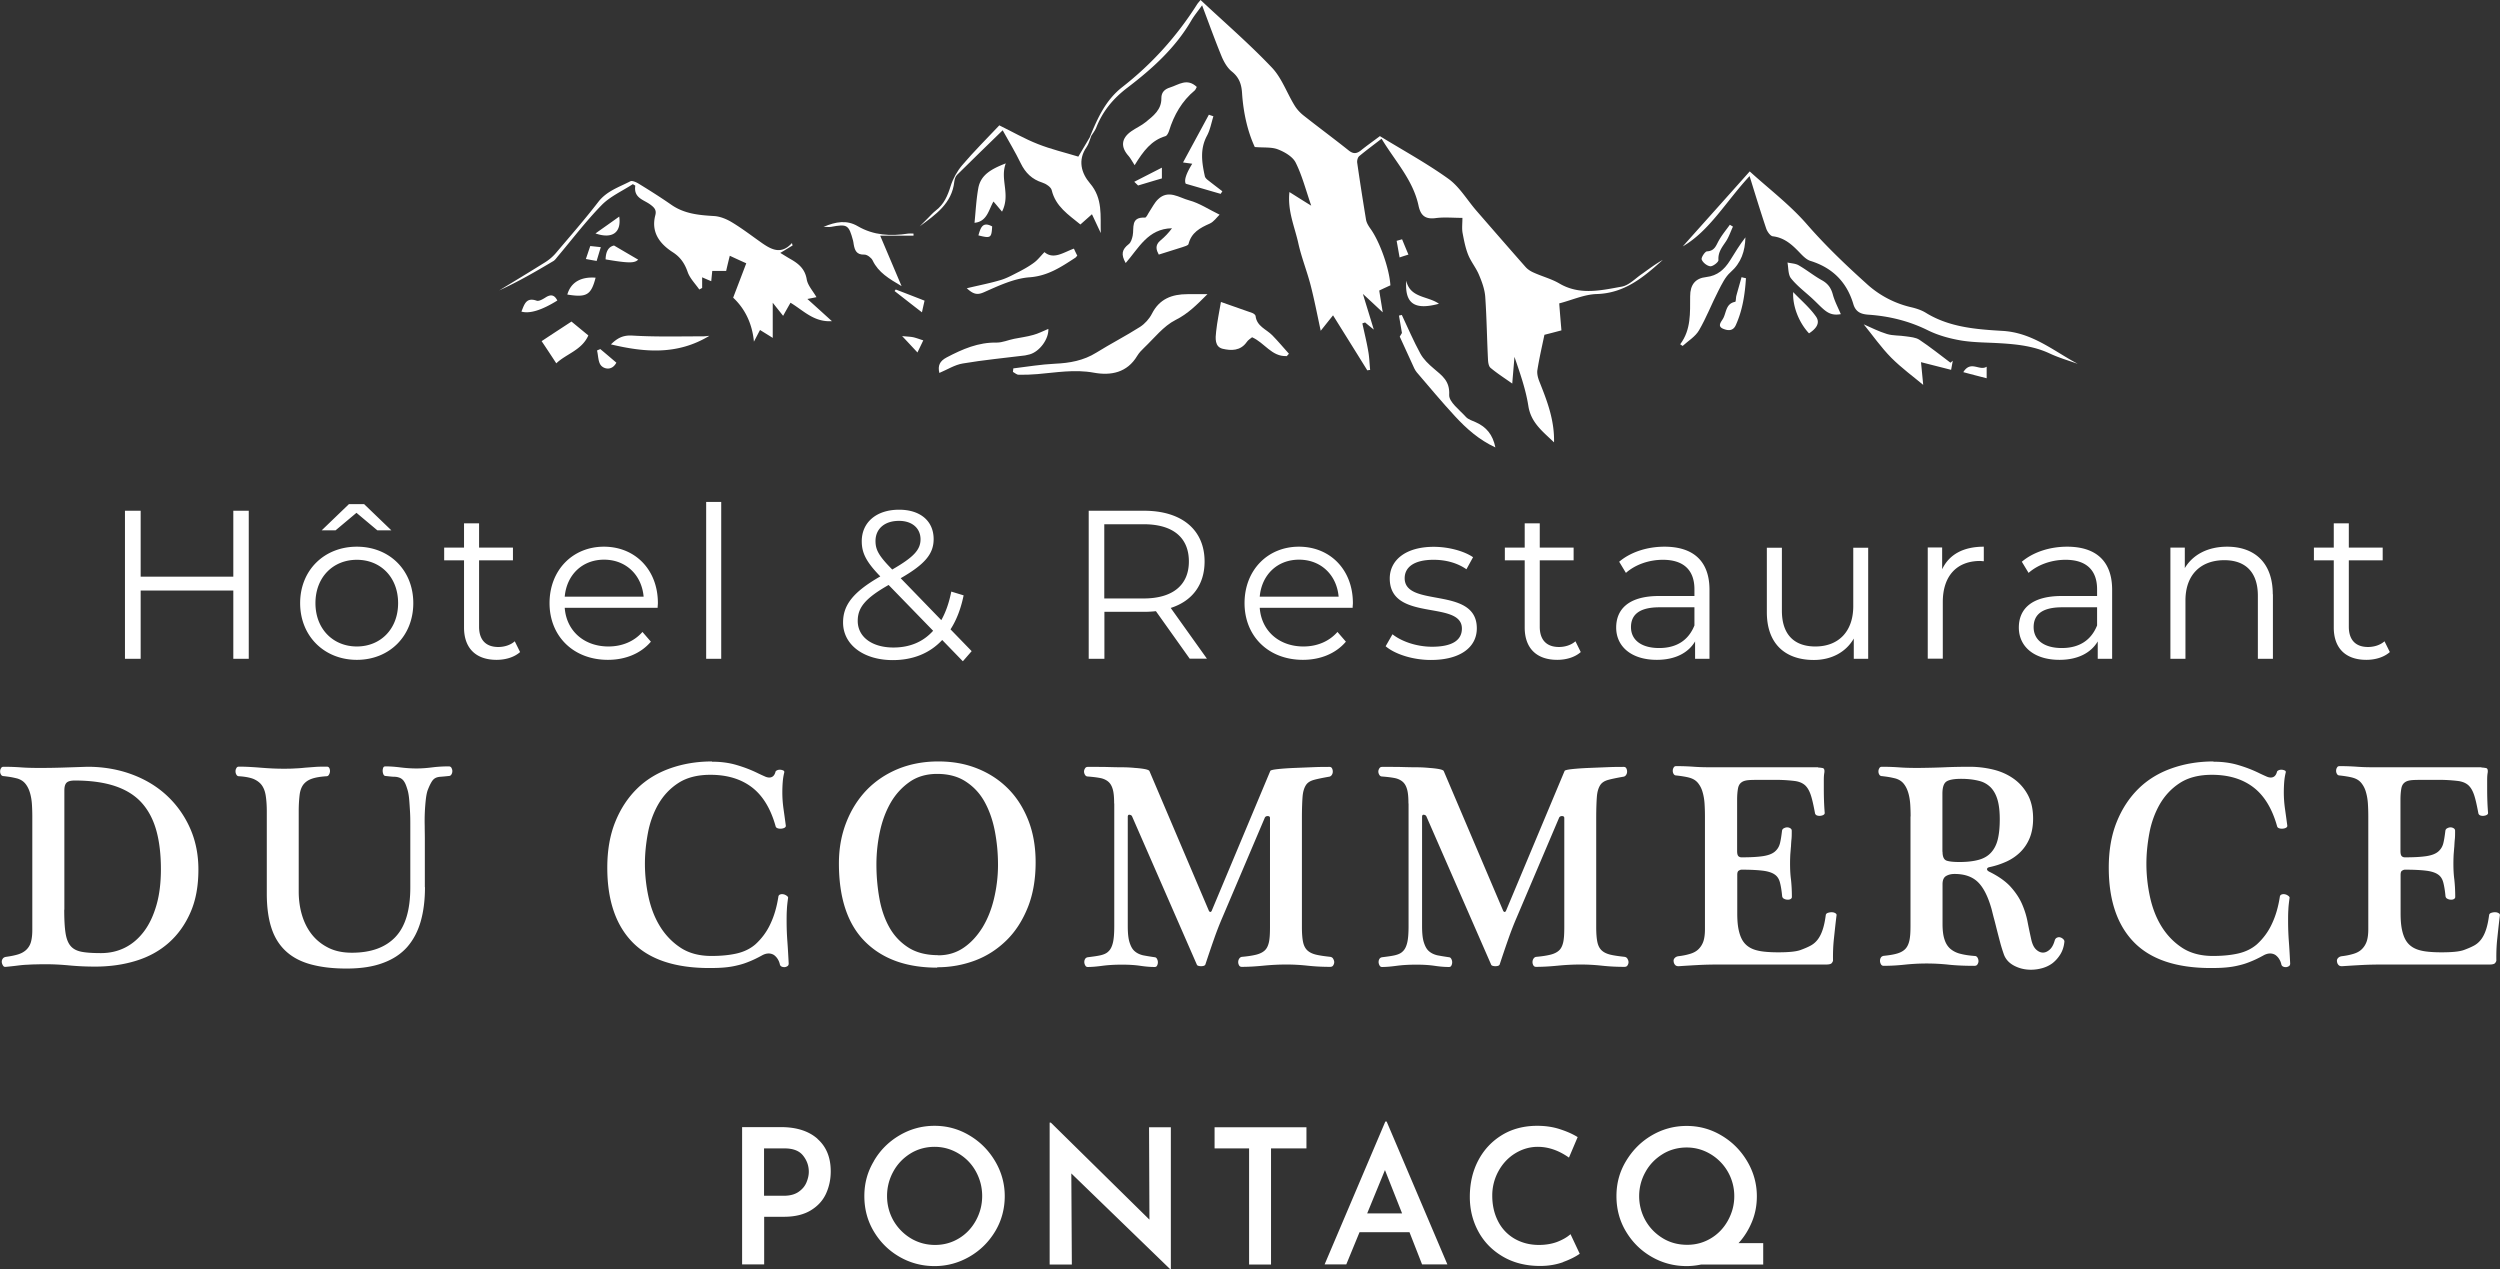 <svg id="Calque_2" data-name="Calque 2" xmlns="http://www.w3.org/2000/svg" viewBox="0 0 192.66 97.82"><rect x="0" y="0" width="192.66" height="97.82" fill="#333333" stroke="none"/><defs><style>.cls-1{fill:#fff}</style></defs><g id="Calque_1-2" data-name="Calque 1"><path class="cls-1" d="M84.02 10.48c.58-1.41 1.2-2.78 2.47-3.77 2.28-1.78 4.19-3.9 5.74-6.34.07-.12.17-.22.29-.37 1.86 1.74 3.76 3.38 5.48 5.19.77.8 1.16 1.95 1.76 2.93.18.3.44.58.71.79 1.14.9 2.32 1.77 3.46 2.68.35.28.61.27.95 0 .47-.38.97-.73 1.46-1.1 1.79 1.1 3.61 2.09 5.28 3.29.86.62 1.44 1.63 2.16 2.46 1.26 1.45 2.52 2.9 3.79 4.34.17.19.41.34.65.44.64.29 1.34.47 1.94.82 1.57.93 3.21.54 4.81.25.57-.1 1.06-.64 1.58-.99.52-.37 1.03-.76 1.59-1.07-1.47 1.32-2.93 2.57-5.1 2.63-.96.03-1.9.47-2.88.72.06.78.11 1.4.17 2.08-.49.13-.95.25-1.31.34-.2.95-.4 1.82-.54 2.7-.05.29.04.62.15.9.59 1.48 1.17 2.96 1.13 4.69-.87-.84-1.78-1.51-1.98-2.81-.2-1.28-.64-2.52-1.07-3.78-.05.65-.11 1.3-.17 2.06-.62-.44-1.17-.79-1.67-1.21-.15-.12-.19-.43-.2-.65-.08-1.6-.1-3.21-.21-4.81-.04-.58-.25-1.16-.48-1.7-.22-.54-.61-1-.83-1.54-.22-.54-.33-1.13-.44-1.71-.06-.35-.01-.72-.01-1.15-.74 0-1.42-.07-2.08.02-.79.1-1.14-.21-1.3-.95-.42-1.99-1.81-3.44-2.85-5.17-.62.48-1.18.89-1.72 1.34-.12.1-.18.34-.16.5.21 1.47.44 2.93.68 4.39.04.25.19.49.34.7.72 1 1.46 3.07 1.54 4.37-.27.12-.55.25-.86.4.08.53.17 1.05.27 1.68-.52-.48-.95-.89-1.53-1.42.3.99.55 1.79.84 2.75-.31-.25-.49-.4-.67-.55-.07.02-.14.05-.21.07.15.71.33 1.42.45 2.13.09.48.1.98.15 1.46-.07 0-.15.02-.22.03-.86-1.39-1.73-2.78-2.64-4.24-.33.41-.59.74-.95 1.19-.27-1.25-.49-2.4-.78-3.52-.28-1.08-.7-2.12-.94-3.2-.28-1.28-.85-2.51-.69-3.97.56.35 1.04.66 1.68 1.05-.42-1.21-.7-2.32-1.2-3.32-.23-.46-.85-.82-1.37-1.02-.49-.19-1.08-.12-1.78-.18-.55-1.18-.88-2.63-.98-4.13-.04-.7-.22-1.23-.79-1.69-.35-.28-.61-.74-.79-1.17-.52-1.27-.99-2.57-1.5-3.93-.32.44-.6.78-.82 1.15-1.23 2.12-3.01 3.73-4.94 5.2-1.08.82-1.89 1.79-2.39 3.05-.1.26-.29.49-.44.74-.02-.02-.04-.03-.06-.05zm-22.96 8.45c-.29.17-.57.35-.93.56.32.19.58.36.85.51.6.35 1.06.75 1.19 1.53.08.47.47.88.75 1.37-.18.04-.34.07-.7.14.68.61 1.25 1.13 1.89 1.71-1.39.09-2.19-.82-3.19-1.42-.19.33-.36.63-.57 1.01-.25-.32-.48-.6-.8-1.01v2.71c-.38-.24-.66-.41-.98-.61-.16.3-.31.6-.47.9-.13-1.38-.68-2.53-1.6-3.39.35-.92.67-1.75 1.01-2.65-.45-.2-.84-.38-1.27-.58-.1.4-.19.77-.28 1.17h-1.07c-.03.27-.05.51-.08.79-.22-.09-.43-.18-.7-.3v.82c-.07.04-.14.08-.22.12-.31-.45-.73-.86-.9-1.36-.23-.65-.55-1.13-1.14-1.51-1.01-.65-1.69-1.54-1.35-2.85.11-.41-.08-.6-.39-.83-.5-.37-1.3-.5-1.15-1.45-.06-.04-.13-.08-.19-.12-.81.53-1.74.94-2.4 1.61-1.22 1.25-2.28 2.65-3.41 3.99-.09.11-.18.24-.3.32-1.36.81-2.74 1.61-4.19 2.27 1.19-.72 2.38-1.44 3.56-2.18.3-.19.58-.43.81-.7 1.1-1.3 2.22-2.58 3.26-3.93.65-.85 1.61-1.15 2.48-1.6.14-.07.45.07.63.18.85.52 1.69 1.05 2.51 1.62 1.01.71 2.14.81 3.32.88.47.03.97.24 1.38.49.81.49 1.56 1.07 2.33 1.61.73.5 1.47.88 2.28-.02.02.07.04.14.05.21zm99.03 9.1c-.7-.25-1.42-.46-2.09-.77-1.24-.59-2.55-.73-3.89-.81-1-.06-2-.05-2.98-.21-.87-.15-1.76-.39-2.55-.78-1.47-.73-3-1.1-4.61-1.21-.56-.04-.96-.21-1.14-.8-.5-1.7-1.6-2.81-3.3-3.34-.3-.09-.57-.36-.8-.6-.59-.62-1.19-1.19-2.11-1.3-.19-.02-.43-.36-.51-.6-.44-1.31-.84-2.62-1.28-4.04-1.79 1.92-3.09 4.23-5.15 5.42 1.57-1.76 3.31-3.7 5.16-5.78 1.46 1.33 3.1 2.57 4.42 4.09 1.43 1.64 2.98 3.12 4.59 4.57a7.63 7.63 0 003.49 1.82c.37.09.76.22 1.08.42 1.82 1.12 3.89 1.27 5.9 1.39 2.29.13 3.92 1.53 5.78 2.53z"/><path class="cls-1" d="M84.08 10.53c-.11.27-.18.57-.34.8-.71 1.01-.4 2.03.26 2.8 1 1.17.79 2.5.83 3.83l-.68-1.45c-.31.28-.6.53-.89.79-.93-.76-1.91-1.39-2.21-2.64-.06-.25-.44-.5-.73-.59-.79-.25-1.3-.75-1.66-1.49-.42-.87-.92-1.69-1.39-2.54-1.2 1.17-2.37 2.3-3.52 3.44-.12.12-.19.35-.21.53-.18 1.67-1.44 2.53-2.66 3.43.2-.2.4-.41.61-.61.21-.21.4-.43.63-.61.63-.48.91-1.14 1.14-1.88.18-.57.5-1.15.89-1.61.91-1.07 1.91-2.06 2.86-3.07 1.02.5 1.97 1.05 2.97 1.44 1.01.4 2.07.65 3.12.97.33-.56.64-1.08.94-1.59.02.02.04.03.06.05zm8.97 12.14c-.83.83-1.5 1.51-2.46 1.99-.93.47-1.64 1.4-2.43 2.15-.19.18-.38.38-.52.61-.78 1.31-2.04 1.54-3.35 1.3-1.48-.27-2.9-.01-4.34.11-.48.04-.97.06-1.45.05-.15 0-.29-.14-.44-.22l.03-.27c1.07-.13 2.14-.31 3.21-.36 1.13-.05 2.2-.24 3.18-.85 1.11-.69 2.28-1.29 3.38-1.99.37-.24.71-.62.91-1.01.58-1.15 1.55-1.51 2.74-1.51h1.54zm.94-6.13c-.23.22-.45.55-.76.69-.75.33-1.42.69-1.64 1.58-.03.11-.31.18-.48.24-.58.19-1.17.37-1.81.57-.17-.32-.34-.71.14-1.1.33-.27.62-.58.88-.93-1.86.03-2.57 1.54-3.57 2.68-.38-.67-.29-1.05.24-1.46.17-.13.25-.42.3-.65.12-.6-.18-1.45.95-1.39.11 0 .23-.31.35-.48.21-.31.38-.67.65-.93.8-.78 1.64-.12 2.4.08.79.21 1.51.7 2.36 1.11zM92.23 6.7c-.06.1-.09.2-.15.26-1 .83-1.61 1.9-1.99 3.13-.05.15-.15.36-.27.4-1.08.32-1.7 1.13-2.38 2.24-.19-.29-.3-.51-.45-.69-.65-.71-.59-1.38.2-1.93.36-.25.77-.43 1.1-.7.59-.48 1.23-.96 1.21-1.85 0-.45.25-.69.67-.82.67-.21 1.31-.75 2.06-.04zm6.91 20.74c-1.14.05-1.68-1.02-2.65-1.45-.12.1-.31.21-.42.38-.48.68-1.2.66-1.84.51-.63-.15-.57-.82-.51-1.33.08-.76.24-1.51.37-2.28.78.27 1.6.56 2.42.85.1.04.24.14.25.23.09.8.83 1.02 1.29 1.49.44.45.85.94 1.28 1.42l-.18.2zm44.5-2.44c.55.24 1.15.55 1.78.74.46.14.97.1 1.46.18.35.05.75.08 1.03.26.83.55 1.6 1.17 2.4 1.77l.18-.15c-.04.22-.08.44-.13.7-.74-.19-1.43-.37-2.32-.59.07.75.13 1.37.17 1.75-.74-.62-1.66-1.29-2.46-2.09-.78-.79-1.43-1.72-2.12-2.57zm-62.85.35c.04.78-.68 1.75-1.44 1.96-.12.03-.23.06-.35.08-1.6.2-3.21.35-4.8.62-.62.1-1.19.47-1.81.73-.13-.56.02-.91.57-1.2 1.22-.64 2.44-1.17 3.85-1.14.45 0 .89-.2 1.34-.29.49-.1 1-.16 1.48-.3.38-.1.74-.29 1.15-.46zm27.08.59s.12-.19.17-.28c-.09-.5-.16-.92-.23-1.34.07-.02.15-.03.22-.05.47 1 .9 2.01 1.43 2.98.24.44.64.82 1.03 1.15.64.55 1.25.95 1.19 2.03-.03.54.8 1.16 1.29 1.7.18.2.5.29.76.41.81.36 1.31.95 1.51 1.94-1.27-.59-2.23-1.45-3.1-2.39-1.02-1.1-1.98-2.26-2.96-3.4-.15-.18-.24-.41-.34-.63-.3-.65-.59-1.3-.97-2.12zm21.62.58c.84-1.12.75-2.41.76-3.69 0-.88.39-1.39 1.24-1.48.87-.1 1.4-.59 1.83-1.27.38-.61.75-1.22 1.19-1.79-.03 1.06-.32 1.96-1.15 2.69-.41.36-.67.92-.93 1.42-.52 1.01-.93 2.08-1.5 3.06-.28.48-.83.81-1.26 1.2-.06-.04-.12-.09-.19-.13zm-59.08-8.36h-2.58c.58 1.37 1.09 2.57 1.65 3.89-.96-.57-1.79-1.05-2.23-1.98-.1-.21-.43-.46-.65-.45-.6.02-.73-.34-.81-.79-.02-.1-.02-.19-.05-.29-.33-1.22-.44-1.29-1.69-1.06-.16.03-.32 0-.58 0 .95-.4 1.79-.55 2.65-.04 1.21.7 2.52.77 3.87.56.13-.02.27 0 .41 0v.16z"/><path class="cls-1" d="M77.22 16.31c-.27-.32-.44-.53-.66-.78-.37.64-.49 1.55-1.46 1.64.09-.87.13-1.77.29-2.66.18-1.02.98-1.48 2.12-1.92-.47 1.24.39 2.38-.29 3.72zm-2.74 5.91c1-.24 1.85-.4 2.67-.65.49-.15.94-.41 1.4-.64.4-.21.79-.43 1.15-.7.27-.2.47-.47.79-.8.71.6 1.46.02 2.27-.27.09.2.17.37.26.54-.06.06-.1.13-.15.16-1.09.71-2.12 1.41-3.54 1.51-1.19.09-2.37.65-3.5 1.15-.5.22-.8.18-1.33-.31zm67.38 1.99c-.96.17-1.27-.33-2.12-1.13-.57-.54-1.22-1.01-1.71-1.62-.24-.29-.2-.81-.28-1.23.29.07.62.07.87.22.61.35 1.16.8 1.77 1.14.46.25.71.58.85 1.09.14.53.41 1.03.62 1.53zM93.51 8.96c-.16.51-.25 1.05-.5 1.51-.55 1.03-.39 2.06-.16 3.11.02.1.12.21.21.28.38.3.76.59 1.14.88l-.13.2c-.84-.24-1.68-.49-2.69-.78q-.21-.4.5-1.54c-.19-.03-.37-.05-.71-.1.68-1.26 1.34-2.47 1.99-3.68.11.04.23.08.34.12zM41.74 26.29c.74-.49 1.49-.98 2.3-1.51l1.3 1.07c-.5 1.14-1.71 1.42-2.47 2.15-.41-.63-.8-1.22-1.13-1.71zm12.91-.4c-2.45 1.48-4.96 1.27-7.57.65.48-.47.91-.72 1.64-.68 1.81.11 3.63.06 5.45.06.14 0 .27-.02.48-.04zm79.9-4.44c-.08 1.23-.26 2.45-.78 3.6-.22.49-.62.43-.97.29-.46-.19-.19-.5-.03-.76.28-.46.2-1.18.95-1.32.06-.01.05-.31.09-.47.13-.48.27-.95.4-1.43.11.03.23.06.34.08zm4.86 4.24c-.79-.84-1.28-2.12-1.22-3.18.6.63 1.27 1.19 1.76 1.89.37.53-.06.98-.54 1.29zm-5.86-8.23c-.18.38-.31.79-.54 1.14-.3.45-.62.83-.58 1.44.01.16-.42.49-.62.48-.25-.02-.58-.28-.67-.52-.06-.14.25-.62.41-.63.61-.03.7-.48.93-.87.24-.42.55-.79.83-1.18.08.05.16.1.25.15zM45.9 21.4c-.35 1.34-.69 1.54-2.18 1.3.26-.92 1.02-1.39 2.18-1.3zm-5.72 2.62c.23-.56.36-1.13 1.17-.85.19.07.51-.13.73-.27.41-.25.67-.14.87.26q-1.82 1.13-2.78.85zm7.14-5.1c.78.46 1.33.78 1.86 1.09-.28.28-.74.28-2.51-.02q.02-.93.65-1.07zm63.57 4.49c-1.89.51-2.64-.01-2.52-1.78.3 1.35 1.67 1.17 2.52 1.78zm-63.17-6.72c.18 1.23-.53 1.75-1.83 1.3.66-.47 1.22-.86 1.83-1.3zM46.26 26.9c.42.35.83.7 1.24 1.05-.34.63-.91.49-1.15.25-.26-.25-.24-.78-.34-1.19.08-.04.17-.07.25-.11zm22.77-4.59c.73.28 1.45.56 2.22.86-.05.22-.11.47-.2.9-.77-.59-1.44-1.12-2.11-1.64l.09-.12zm18.67-8.02s-.09-.09-.29-.28c.76-.39 1.39-.71 2.13-1.09v.83c-.59.17-1.11.33-1.85.55zm63.6 14.39c.58-.94 1.24-.06 1.8-.42v.89c-.59-.15-1.13-.29-1.8-.47zm-80.6-1.52c-.44-.47-.76-.82-1.18-1.26.37.04.62.04.86.09.26.06.51.16.77.24-.13.28-.27.56-.45.94zm37.35-8.72c.16.39.32.78.49 1.18-.23.07-.45.14-.68.22-.08-.43-.15-.85-.23-1.28l.42-.12zm-61.75.61c-.13.42-.22.73-.32 1.06-.29-.05-.52-.09-.83-.15.12-.35.22-.66.34-1 .26.03.48.05.82.09zm29.1-.91c.17-.59.32-1.09 1.06-.69-.05.89-.11.93-1.06.69zM19.17 39.36v11.41h-1.19v-5.26h-7.14v5.26H9.63V39.36h1.21v5.08h7.14v-5.08h1.19zm12.68 7.12c0 2.54-1.84 4.37-4.35 4.37s-4.37-1.83-4.37-4.37 1.86-4.35 4.37-4.35 4.35 1.81 4.35 4.35zm-1.17 0c0-2-1.35-3.34-3.18-3.34s-3.19 1.34-3.19 3.34 1.37 3.34 3.19 3.34 3.18-1.34 3.18-3.34zm-4.81-5.61h-1.08l2.1-2.02h1.17l2.1 2.02h-1.08l-1.61-1.35-1.61 1.35zm14.21 9.38c-.46.41-1.14.6-1.81.6-1.61 0-2.51-.91-2.51-2.49v-5.18h-1.53v-.98h1.53v-1.87h1.16v1.87h2.61v.98h-2.61v5.12c0 1.01.52 1.56 1.48 1.56.47 0 .95-.15 1.27-.44l.41.83zm10.61-3.41h-7.17c.13 1.79 1.5 2.98 3.37 2.98 1.04 0 1.97-.38 2.62-1.12l.65.75c-.77.91-1.96 1.4-3.31 1.4-2.67 0-4.5-1.83-4.5-4.37s1.78-4.35 4.19-4.35 4.16 1.78 4.16 4.35c0 .1-.02.23-.02.36zm-7.17-.86h6.08c-.15-1.68-1.37-2.85-3.05-2.85s-2.88 1.17-3.03 2.85zm10.9-7.3h1.16v12.09h-1.16V38.68zm19.77 12.27l-1.58-1.63c-.96 1.03-2.26 1.55-3.81 1.55-2.23 0-3.83-1.17-3.83-2.9 0-1.35.78-2.35 2.87-3.55-1.11-1.14-1.43-1.83-1.43-2.71 0-1.45 1.12-2.43 2.88-2.43 1.61 0 2.66.85 2.66 2.27 0 1.14-.68 1.94-2.54 3.01l3.13 3.23c.34-.6.6-1.34.77-2.2l.95.29c-.21 1.03-.55 1.91-1.01 2.62l1.63 1.68-.67.77zm-2.27-2.33l-3.44-3.54c-1.83 1.04-2.38 1.76-2.38 2.77 0 1.24 1.11 2.05 2.75 2.05 1.24 0 2.28-.42 3.06-1.29zm-4.45-6.93c0 .67.24 1.14 1.29 2.2 1.65-.95 2.18-1.52 2.18-2.33s-.6-1.42-1.66-1.42c-1.14 0-1.81.64-1.81 1.55zm24.22 9.08l-2.61-3.67c-.29.03-.59.05-.91.05h-3.06v3.62H83.9V39.36h4.27c2.9 0 4.66 1.47 4.66 3.91 0 1.79-.95 3.05-2.61 3.58l2.79 3.91h-1.32zm-.07-7.5c0-1.83-1.21-2.87-3.49-2.87H85.1v5.72h3.03c2.28 0 3.49-1.06 3.49-2.85zm12.63 3.57h-7.17c.13 1.79 1.5 2.98 3.37 2.98 1.04 0 1.97-.38 2.62-1.12l.65.75c-.77.91-1.96 1.4-3.31 1.4-2.67 0-4.5-1.83-4.5-4.37s1.78-4.35 4.19-4.35 4.16 1.78 4.16 4.35c0 .1-.02.23-.02.36zm-7.17-.86h6.08c-.15-1.68-1.37-2.85-3.05-2.85s-2.88 1.17-3.03 2.85zm9.71 3.81l.52-.91c.68.54 1.84.96 3.05.96 1.63 0 2.3-.55 2.3-1.4 0-2.23-5.56-.47-5.56-3.86 0-1.4 1.21-2.44 3.39-2.44 1.11 0 2.31.31 3.03.8l-.51.93c-.75-.52-1.65-.73-2.53-.73-1.55 0-2.23.6-2.23 1.42 0 2.31 5.56.57 5.56 3.86 0 1.48-1.3 2.44-3.54 2.44-1.42 0-2.79-.46-3.49-1.06zm15.03.46c-.46.41-1.14.6-1.81.6-1.61 0-2.51-.91-2.51-2.49v-5.18h-1.53v-.98h1.53v-1.87h1.16v1.87h2.61v.98h-2.61v5.12c0 1.01.52 1.56 1.48 1.56.47 0 .95-.15 1.27-.44l.41.83zm9.92-4.79v5.31h-1.11v-1.34c-.52.88-1.53 1.42-2.95 1.42-1.94 0-3.13-1.01-3.13-2.49 0-1.32.85-2.43 3.31-2.43h2.72v-.52c0-1.47-.83-2.27-2.43-2.27-1.11 0-2.15.39-2.85 1.01l-.52-.86c.86-.73 2.13-1.16 3.49-1.16 2.22 0 3.47 1.11 3.47 3.32zm-1.16 2.74v-1.4h-2.69c-1.66 0-2.2.65-2.2 1.53 0 .99.8 1.61 2.17 1.61s2.27-.62 2.72-1.74zm13.39-6v8.57h-1.11v-1.56c-.6 1.04-1.71 1.65-3.08 1.65-2.18 0-3.62-1.22-3.62-3.68v-4.97h1.16v4.86c0 1.83.95 2.75 2.58 2.75 1.79 0 2.92-1.16 2.92-3.11v-4.5h1.16zm8.91-.07v1.12c-.1 0-.2-.02-.28-.02-1.79 0-2.88 1.14-2.88 3.16v4.37h-1.16v-8.57h1.11v1.68c.54-1.14 1.63-1.74 3.21-1.74zm9.89 3.33v5.31h-1.11v-1.34c-.52.88-1.53 1.42-2.95 1.42-1.94 0-3.13-1.01-3.13-2.49 0-1.32.85-2.43 3.31-2.43h2.72v-.52c0-1.47-.83-2.27-2.43-2.27-1.11 0-2.15.39-2.85 1.01l-.52-.86c.86-.73 2.13-1.16 3.49-1.16 2.22 0 3.47 1.11 3.47 3.32zm-1.16 2.74v-1.4h-2.69c-1.66 0-2.2.65-2.2 1.53 0 .99.8 1.61 2.17 1.61s2.27-.62 2.72-1.74zm13.55-2.4v4.97H174v-4.86c0-1.81-.95-2.74-2.58-2.74-1.84 0-3 1.14-3 3.1v4.5h-1.16V42.2h1.11v1.58c.62-1.04 1.78-1.65 3.26-1.65 2.09 0 3.52 1.21 3.52 3.67zm9.01 4.45c-.46.41-1.14.6-1.81.6-1.61 0-2.51-.91-2.51-2.49v-5.18h-1.53v-.98h1.53v-1.87h1.16v1.87h2.61v.98h-2.61v5.12c0 1.01.52 1.56 1.48 1.56.47 0 .95-.15 1.27-.44l.41.83zM2.49 62.95c0-.33-.01-.66-.03-.97s-.07-.61-.15-.88c-.08-.27-.19-.5-.35-.7-.16-.2-.37-.33-.64-.41-.17-.04-.34-.08-.52-.11s-.35-.05-.52-.07a.22.22 0 01-.2-.11c-.05-.08-.07-.16-.07-.25s.02-.17.07-.25c.04-.08.11-.11.2-.11.51 0 .97.02 1.38.05s.88.04 1.42.04c.62 0 1.23-.01 1.83-.03l1.83-.06c1.24 0 2.38.2 3.43.59 1.05.39 1.95.94 2.7 1.64.75.7 1.35 1.54 1.78 2.51s.64 2.03.64 3.18c0 1.27-.2 2.37-.61 3.3-.41.94-.97 1.72-1.67 2.34-.71.63-1.55 1.09-2.52 1.39s-2.02.45-3.16.45c-.68 0-1.34-.03-1.98-.09-.64-.06-1.22-.09-1.73-.09-.32 0-.6 0-.86.01-.26 0-.51.02-.75.03s-.49.04-.73.07-.52.06-.83.09c-.09.01-.16-.01-.21-.09a.6.6 0 01-.1-.25c-.01-.09 0-.18.06-.27.05-.09.14-.14.26-.16.36-.05.67-.11.93-.19s.47-.2.63-.35.29-.35.36-.59.11-.56.11-.95v-8.71zm2.46 7.15c0 .75.03 1.35.1 1.8.07.45.2.78.4 1.01.2.23.48.37.85.44s.86.1 1.48.1c.68 0 1.3-.14 1.87-.43.57-.29 1.05-.71 1.46-1.26.41-.55.72-1.22.95-2.02.23-.8.34-1.72.34-2.76 0-1.1-.11-2.08-.34-2.93-.23-.85-.6-1.57-1.11-2.15-.51-.58-1.2-1.02-2.05-1.31-.85-.29-1.9-.44-3.13-.44-.3 0-.51.05-.63.16s-.18.31-.18.61v9.18zm27.8-1.72c0 .98-.11 1.86-.33 2.63s-.57 1.43-1.04 1.97c-.48.54-1.1.95-1.87 1.23-.77.29-1.7.43-2.8.43s-1.97-.11-2.75-.32-1.42-.55-1.92-1.01c-.5-.46-.88-1.05-1.12-1.79-.24-.73-.36-1.62-.36-2.66v-6.33c0-.47-.03-.87-.08-1.2-.05-.33-.15-.6-.3-.81-.15-.21-.37-.37-.64-.49-.28-.11-.65-.18-1.12-.21a.21.21 0 01-.2-.12c-.05-.08-.07-.17-.07-.26s.02-.17.07-.25c.04-.08.11-.11.2-.11.48 0 1.03.03 1.65.08s1.2.08 1.74.08c.32 0 .61 0 .89-.02.28-.01.55-.03.81-.06l.8-.06c.27-.02.57-.02.88-.02.09 0 .15.04.19.11a.534.534 0 01-.03.51c-.04.08-.11.12-.18.12-.47.03-.84.09-1.13.19-.29.1-.5.25-.66.45-.15.2-.25.47-.29.8-.04.33-.07.75-.07 1.27v6.17c0 .63.08 1.24.25 1.81.17.57.42 1.07.76 1.5.34.43.76.77 1.28 1.03s1.12.38 1.81.38c1.46 0 2.58-.4 3.35-1.21.77-.81 1.15-2.08 1.15-3.83v-4.71c0-.36 0-.72-.02-1.07-.02-.35-.04-.69-.07-1.02s-.08-.58-.14-.76c-.08-.26-.15-.45-.24-.58a.73.73 0 00-.3-.28 1.15 1.15 0 00-.45-.1c-.18 0-.41-.03-.68-.06-.08 0-.13-.04-.17-.12a.69.69 0 01-.02-.51c.03-.08.09-.11.18-.11.36 0 .75.03 1.15.08s.82.08 1.24.08c.39 0 .78-.03 1.18-.08.39-.05.83-.08 1.31-.08.09 0 .16.04.2.11.04.08.07.16.07.25s-.02.18-.07.26c-.05.08-.11.12-.2.12-.27.03-.49.05-.64.06s-.29.04-.4.1-.2.15-.28.28c-.08.13-.18.32-.28.58-.08.18-.13.43-.17.75a14.807 14.807 0 00-.09 2.08c0 .36.01.68.01.95v3.75zm22.12-9.68c.68 0 1.3.08 1.88.25s1.14.38 1.7.66c.17.08.32.15.46.21.14.07.27.1.37.1.24 0 .4-.14.48-.43.01-.06.06-.1.15-.14.08-.03.17-.04.25-.03s.15.03.21.06.08.08.07.14c-.06.24-.1.49-.12.75s-.03.52-.03.79c0 .42.03.84.09 1.27.06.42.12.86.18 1.31 0 .06-.03.11-.1.15-.07.04-.15.06-.25.07s-.19 0-.28-.03c-.09-.03-.14-.08-.16-.16-.38-1.36-.99-2.36-1.83-3-.84-.64-1.91-.96-3.19-.96-1 0-1.82.21-2.47.63-.65.42-1.16.97-1.55 1.64-.38.67-.65 1.41-.8 2.22-.15.81-.23 1.59-.23 2.36 0 .84.09 1.69.27 2.53.18.84.47 1.61.88 2.28s.94 1.23 1.59 1.66 1.45.64 2.39.64c.72 0 1.37-.06 1.94-.19.57-.13 1.06-.37 1.45-.71.48-.44.87-.96 1.15-1.57.29-.61.49-1.3.61-2.07.01-.11.06-.17.15-.2.08-.03.17-.03.26-.01s.17.06.25.12c.08.06.11.12.09.18-.04.3-.08.6-.09.89-.02.29-.02.59-.02.89 0 .51.02 1.04.06 1.57.04.54.07 1.1.1 1.68 0 .09-.03.16-.09.2-.06.04-.13.07-.21.08-.08 0-.16 0-.24-.04a.239.239 0 01-.14-.17c-.03-.14-.08-.27-.16-.4a1.11 1.11 0 00-.29-.32.75.75 0 00-.43-.12c-.15 0-.33.05-.52.16-.33.18-.65.34-.96.46-.31.13-.62.23-.94.3-.32.08-.65.13-1 .16s-.72.04-1.13.04c-2.67 0-4.65-.67-5.94-2s-1.93-3.25-1.93-5.73c0-1.33.2-2.5.61-3.52s.97-1.87 1.68-2.57 1.57-1.22 2.56-1.57c.99-.35 2.06-.53 3.22-.53zm17.35 15.87c-2.37 0-4.22-.67-5.56-2.01-1.34-1.34-2.01-3.35-2.01-6.02 0-1.15.19-2.2.57-3.17s.9-1.79 1.57-2.49c.67-.69 1.47-1.23 2.41-1.62.93-.38 1.97-.58 3.1-.58s2.11.18 3.03.55c.92.37 1.71.89 2.38 1.57s1.18 1.5 1.55 2.45c.37.96.55 2.02.55 3.2 0 1.31-.2 2.47-.6 3.47-.4 1-.94 1.85-1.63 2.53s-1.49 1.21-2.41 1.56a8.2 8.2 0 01-2.94.53zm.09-.95c.74 0 1.39-.2 1.96-.59.57-.39 1.04-.91 1.44-1.55.39-.64.69-1.38.89-2.22.2-.84.31-1.71.31-2.61s-.08-1.73-.24-2.58c-.16-.84-.42-1.59-.78-2.25-.36-.66-.84-1.18-1.45-1.58-.6-.4-1.34-.6-2.22-.6-.81 0-1.52.2-2.11.61s-1.08.94-1.46 1.59c-.38.66-.66 1.4-.84 2.24s-.27 1.68-.27 2.54c0 .91.08 1.78.23 2.62.15.84.41 1.59.77 2.23.36.64.85 1.16 1.46 1.55.61.39 1.38.59 2.32.59zm13.55-11.71c0-.45-.03-.81-.1-1.06-.07-.26-.18-.46-.34-.6-.16-.14-.37-.24-.62-.29-.26-.05-.58-.09-.97-.12-.09 0-.16-.04-.21-.12-.05-.08-.08-.17-.08-.26s.03-.17.08-.25c.05-.08.12-.11.21-.11h.61c.29 0 .6 0 .95.01s.71.02 1.07.02c.37 0 .71.02 1.01.05.3.02.55.05.76.09.2.04.32.09.35.15l4.59 10.79s.06.07.09.07c.04 0 .08-.02.11-.07l4.52-10.79c.01-.06.21-.11.58-.15.37-.04.8-.07 1.29-.09l1.49-.06c.5-.02.91-.02 1.21-.02.09 0 .15.04.19.11.04.08.06.16.06.25s-.02.17-.07.25-.11.12-.18.14c-.51.09-.91.17-1.2.25-.29.08-.5.21-.63.42s-.22.5-.25.89-.05.95-.05 1.67v8.35c0 .5.03.89.09 1.17s.17.49.33.64.38.26.67.33c.29.07.66.12 1.11.17.09.02.16.06.21.15s.08.17.08.26-.03.17-.08.25-.13.11-.24.11c-.6 0-1.18-.03-1.73-.09s-1.1-.09-1.64-.09c-.57 0-1.17.03-1.78.09-.61.06-1.17.09-1.66.09-.09 0-.16-.04-.2-.11s-.07-.16-.07-.25.02-.18.07-.26.11-.13.2-.15c.47-.04.84-.1 1.12-.17.28-.07.5-.18.66-.33s.26-.37.32-.64.08-.67.08-1.17v-8.39c0-.1-.06-.15-.18-.15s-.2.06-.23.15l-3.26 7.67c-.23.53-.45 1.1-.67 1.73-.22.63-.43 1.25-.64 1.89-.02.04-.06.08-.12.1a.761.761 0 01-.42 0c-.07-.02-.11-.06-.12-.1l-4.98-11.4c-.03-.08-.09-.12-.19-.14-.1-.02-.15.04-.15.16v8.41c0 .54.04.96.14 1.27s.22.53.4.68c.17.15.39.25.64.31.26.05.56.1.91.15.08.01.13.06.17.14a.542.542 0 010 .5c-.04.08-.1.11-.19.11-.33 0-.7-.03-1.1-.09-.4-.06-.87-.09-1.41-.09-.57 0-1.08.03-1.53.09-.44.06-.82.09-1.12.09a.2.2 0 01-.18-.11.566.566 0 01-.08-.25c0-.09.01-.17.06-.25.04-.08.11-.12.2-.14.39-.05.72-.09.98-.15s.48-.15.63-.31c.16-.15.27-.38.34-.68.07-.3.1-.72.1-1.27v-9.43zm22.68 0c0-.45-.03-.81-.1-1.06-.07-.26-.18-.46-.34-.6-.16-.14-.37-.24-.62-.29-.26-.05-.58-.09-.97-.12-.09 0-.16-.04-.21-.12-.05-.08-.08-.17-.08-.26s.03-.17.08-.25c.05-.08.12-.11.21-.11h.61c.29 0 .6 0 .95.01s.71.02 1.07.02c.37 0 .71.02 1.01.05.3.02.55.05.76.09.2.04.32.09.35.15l4.59 10.79s.06.07.09.07c.04 0 .08-.02.11-.07l4.52-10.79c.01-.06.21-.11.58-.15.37-.04.8-.07 1.29-.09l1.49-.06c.5-.02.91-.02 1.21-.02.09 0 .15.04.19.11.04.08.06.16.06.25s-.02.17-.07.25-.11.12-.18.14c-.51.09-.91.17-1.2.25-.29.08-.5.21-.63.42s-.22.5-.25.89-.05.95-.05 1.67v8.35c0 .5.03.89.09 1.17s.17.49.33.64.38.26.67.33c.29.07.66.12 1.11.17.09.02.16.06.21.15s.08.17.08.26-.03.17-.08.25-.13.11-.24.11c-.6 0-1.18-.03-1.73-.09s-1.1-.09-1.64-.09c-.57 0-1.17.03-1.78.09-.61.06-1.17.09-1.66.09-.09 0-.16-.04-.2-.11s-.07-.16-.07-.25.02-.18.07-.26.11-.13.2-.15c.47-.04.84-.1 1.12-.17.28-.07.5-.18.66-.33s.26-.37.32-.64.08-.67.08-1.17v-8.39c0-.1-.06-.15-.18-.15s-.2.06-.23.15l-3.26 7.67c-.23.53-.45 1.1-.67 1.73-.22.63-.43 1.25-.64 1.89-.02.04-.06.08-.12.1a.761.761 0 01-.42 0c-.07-.02-.11-.06-.12-.1l-4.98-11.4c-.03-.08-.09-.12-.19-.14-.1-.02-.15.04-.15.16v8.41c0 .54.04.96.14 1.27s.22.53.4.68c.17.15.39.25.64.31.26.05.56.1.91.15.08.01.13.06.17.14a.542.542 0 010 .5c-.04.08-.1.11-.19.11-.33 0-.7-.03-1.1-.09-.4-.06-.87-.09-1.41-.09-.57 0-1.08.03-1.53.09-.44.06-.82.09-1.12.09a.2.2 0 01-.18-.11.566.566 0 01-.08-.25c0-.09.01-.17.06-.25.04-.08.11-.12.2-.14.39-.05.72-.09.98-.15s.48-.15.63-.31c.16-.15.27-.38.34-.68.07-.3.1-.72.1-1.27v-9.43zm31.58-2.76c.12 0 .24.02.35.04.11.03.15.15.12.36-.03.17-.04.35-.04.57v.63c0 .68.02 1.31.07 1.9 0 .06-.03.11-.1.15-.07.04-.15.06-.24.07s-.18 0-.26-.03a.232.232 0 01-.15-.18c-.11-.59-.21-1.05-.32-1.38-.11-.33-.25-.58-.44-.76-.19-.17-.44-.28-.77-.33-.33-.04-.75-.08-1.28-.09h-1.36c-.39 0-.71 0-.94.02s-.42.07-.55.17c-.14.1-.23.25-.27.46-.04.21-.07.51-.07.88v3.96c0 .21.04.34.11.4s.15.08.23.08c.69 0 1.24-.03 1.64-.09.4-.06.7-.17.9-.33.2-.16.34-.37.41-.62.07-.26.12-.59.17-1 .01-.09.06-.16.14-.2.08-.04.16-.07.25-.07s.17.02.25.07c.08.05.11.11.11.2 0 .24 0 .46-.02.64s-.03.38-.04.57c-.02.19-.03.38-.05.59-.01.2-.02.44-.02.71 0 .45.02.86.07 1.23.04.37.07.82.07 1.35 0 .08-.04.13-.11.17-.08.04-.16.05-.25.04-.09 0-.17-.03-.25-.07-.08-.04-.12-.1-.14-.19-.04-.44-.1-.79-.17-1.06s-.2-.48-.41-.62c-.2-.14-.5-.24-.9-.29s-.95-.08-1.64-.08c-.08 0-.15.03-.23.08s-.11.16-.11.33v2.96c0 .48.03.89.1 1.23.07.34.17.62.3.84s.3.39.5.52.43.22.7.28c.21.05.45.08.71.1.26.02.54.03.83.03.36 0 .7-.01 1.02-.04s.56-.08.72-.14c.3-.11.56-.22.78-.34.22-.12.4-.28.55-.48.15-.2.27-.44.37-.74.1-.29.18-.67.24-1.12.01-.09.07-.15.16-.18s.19-.05.29-.05.2.02.28.07c.08.04.12.11.1.18-.08.63-.14 1.23-.2 1.78s-.08 1.11-.07 1.69c0 .04-.03.11-.09.19s-.2.12-.43.12h-8.21c-.57 0-1.13.01-1.69.04-.55.03-1.04.06-1.48.09-.12 0-.21-.03-.27-.1a.44.44 0 01-.11-.25c-.02-.1 0-.19.07-.27s.16-.13.29-.15c.36-.04.67-.11.93-.19s.47-.2.63-.36.29-.36.37-.6.12-.55.12-.93V62.9c0-.33-.01-.66-.03-.97s-.07-.61-.15-.88a1.92 1.92 0 00-.35-.7c-.16-.2-.37-.33-.64-.41-.17-.05-.34-.08-.52-.11s-.35-.05-.52-.07a.22.22 0 01-.2-.11c-.05-.08-.07-.16-.07-.25s.02-.17.07-.25c.04-.08.11-.11.2-.11.51 0 .97.02 1.38.05s.88.04 1.42.04h8.12zm7.12 3.8c0-.33-.01-.66-.03-.97s-.07-.61-.15-.88c-.08-.27-.19-.5-.35-.7-.16-.2-.37-.33-.64-.41-.17-.04-.34-.08-.52-.11s-.35-.05-.52-.07a.22.22 0 01-.2-.11c-.05-.08-.07-.16-.07-.25s.02-.17.07-.25c.04-.08.11-.11.2-.11.51 0 .97.02 1.38.05s.88.04 1.42.04c.9-.01 1.65-.03 2.25-.06.59-.02 1.16-.03 1.71-.03.6 0 1.2.07 1.79.21.59.14 1.11.37 1.57.69.46.32.83.73 1.11 1.24.28.51.42 1.13.42 1.85 0 .57-.09 1.07-.26 1.49-.17.42-.41.78-.71 1.08-.3.3-.66.55-1.07.74-.42.19-.86.34-1.35.44-.11.03-.16.08-.16.16 0 .06.05.12.16.18.71.35 1.25.73 1.64 1.15.38.42.68.86.88 1.31.2.45.35.92.44 1.39s.19.94.29 1.39c.08.35.2.6.37.76.17.16.35.24.53.24s.35-.08.52-.23.29-.38.38-.68c.03-.12.09-.2.18-.24s.18-.05.26-.02c.08.02.16.07.23.14s.09.14.08.21c-.04.38-.15.7-.32.97s-.37.49-.6.67c-.23.17-.5.3-.79.38-.29.08-.58.12-.87.12-.48 0-.92-.11-1.31-.32-.39-.21-.66-.51-.79-.91-.09-.26-.18-.54-.26-.84-.08-.3-.16-.61-.24-.92-.08-.31-.15-.61-.23-.9-.08-.29-.14-.55-.2-.78-.27-.96-.62-1.66-1.05-2.08s-1.03-.63-1.8-.63c-.26 0-.47.05-.66.16-.18.11-.27.32-.27.63v3.05c0 .51.05.92.16 1.23.1.31.26.55.47.72.21.17.47.3.78.37.31.08.67.13 1.07.16.09 0 .16.04.21.12s.08.18.08.28c0 .09-.03.17-.08.25s-.13.11-.24.11c-.75 0-1.42-.03-1.99-.09a16 16 0 00-3.37 0c-.56.06-1.1.09-1.63.09a.22.22 0 01-.2-.11.566.566 0 01-.08-.25c0-.09.01-.18.06-.26.04-.08.12-.13.23-.15.42-.04.77-.1 1.04-.18.27-.08.48-.2.63-.36s.25-.38.31-.66.08-.63.08-1.09v-8.48zm2.46 2.69c0 .39.11.62.33.69.22.07.55.1.98.1.59 0 1.08-.06 1.48-.17.4-.11.72-.3.96-.57s.41-.6.51-1.02.15-.92.15-1.53c0-.57-.05-1.06-.16-1.46-.11-.4-.28-.72-.51-.97a1.87 1.87 0 00-.92-.53c-.38-.1-.84-.16-1.38-.16-.59 0-.98.08-1.17.23s-.28.46-.28.93v4.46zm20.88-6.94c.68 0 1.3.08 1.88.25s1.14.38 1.7.66c.17.08.32.15.46.21.14.07.27.1.37.1.24 0 .4-.14.48-.43.01-.06.06-.1.15-.14.08-.03.17-.04.25-.03s.15.03.21.06.08.08.07.14c-.06.24-.1.49-.12.75s-.03.52-.03.79c0 .42.03.84.09 1.27.06.42.12.86.18 1.31 0 .06-.03.11-.1.15-.07.04-.15.06-.25.07s-.19 0-.28-.03c-.09-.03-.14-.08-.16-.16-.38-1.36-.99-2.36-1.83-3-.84-.64-1.91-.96-3.19-.96-1 0-1.82.21-2.47.63-.65.42-1.16.97-1.55 1.64-.38.67-.65 1.41-.8 2.22-.15.81-.23 1.59-.23 2.36 0 .84.09 1.69.27 2.53.18.84.47 1.61.88 2.28s.94 1.23 1.59 1.66 1.45.64 2.39.64c.72 0 1.37-.06 1.94-.19.57-.13 1.06-.37 1.45-.71.48-.44.87-.96 1.15-1.57.29-.61.49-1.3.61-2.07.01-.11.06-.17.15-.2.08-.03.17-.03.26-.01s.17.06.25.12c.08.06.11.12.09.18-.04.3-.08.6-.09.89-.02.29-.02.59-.02.89 0 .51.02 1.04.06 1.57.04.54.07 1.1.1 1.68 0 .09-.03.16-.09.2-.06.04-.13.07-.21.08-.08 0-.16 0-.24-.04a.239.239 0 01-.14-.17c-.03-.14-.08-.27-.16-.4a1.11 1.11 0 00-.29-.32.75.75 0 00-.43-.12c-.15 0-.33.05-.52.16-.33.18-.65.34-.96.46-.31.13-.62.23-.94.3-.32.08-.65.13-1 .16s-.72.04-1.13.04c-2.67 0-4.65-.67-5.94-2s-1.93-3.25-1.93-5.73c0-1.33.2-2.5.61-3.52s.97-1.87 1.68-2.57 1.57-1.22 2.56-1.57c.99-.35 2.06-.53 3.22-.53zm20.66.45c.12 0 .24.02.35.04.11.03.15.15.12.36-.03.17-.04.35-.04.57v.63c0 .68.02 1.31.07 1.9 0 .06-.03.11-.1.15-.07.04-.15.06-.24.07s-.18 0-.26-.03a.232.232 0 01-.15-.18c-.11-.59-.21-1.05-.32-1.38-.11-.33-.25-.58-.44-.76-.19-.17-.44-.28-.77-.33-.33-.04-.75-.08-1.28-.09h-1.36c-.39 0-.71 0-.94.02s-.42.07-.55.17c-.14.1-.23.25-.27.46-.04.21-.07.51-.07.88v3.96c0 .21.04.34.11.4s.15.08.23.08c.69 0 1.24-.03 1.64-.09.4-.06.7-.17.9-.33.2-.16.34-.37.41-.62.07-.26.12-.59.17-1 .01-.09.06-.16.14-.2.08-.04.16-.07.25-.07s.17.02.25.07c.08.05.11.11.11.2 0 .24 0 .46-.02.64s-.03.38-.04.57c-.02.19-.03.38-.05.59-.01.2-.02.44-.02.71 0 .45.02.86.07 1.23.04.37.07.82.07 1.35 0 .08-.04.13-.11.17-.08.04-.16.05-.25.04-.09 0-.17-.03-.25-.07-.08-.04-.12-.1-.14-.19-.04-.44-.1-.79-.17-1.06s-.2-.48-.41-.62c-.2-.14-.5-.24-.9-.29s-.95-.08-1.64-.08c-.08 0-.15.03-.23.08s-.11.16-.11.33v2.96c0 .48.03.89.1 1.23.07.34.17.62.3.84s.3.39.5.52.43.22.7.28c.21.05.45.08.71.1.26.02.54.03.83.03.36 0 .7-.01 1.02-.04s.56-.08.72-.14c.3-.11.56-.22.78-.34.22-.12.4-.28.55-.48.15-.2.27-.44.37-.74.1-.29.18-.67.24-1.12.01-.09.07-.15.16-.18s.19-.05.29-.05.2.02.28.07c.08.04.12.11.1.18-.08.63-.14 1.23-.2 1.78s-.08 1.11-.07 1.69c0 .04-.03.11-.09.19s-.2.12-.43.12h-8.21c-.57 0-1.13.01-1.69.04-.55.03-1.04.06-1.48.09-.12 0-.21-.03-.27-.1a.44.44 0 01-.11-.25c-.02-.1 0-.19.07-.27s.16-.13.29-.15c.36-.04.67-.11.93-.19s.47-.2.63-.36.29-.36.37-.6.12-.55.12-.93V62.9c0-.33-.01-.66-.03-.97s-.07-.61-.15-.88a1.92 1.92 0 00-.35-.7c-.16-.2-.37-.33-.64-.41-.17-.05-.34-.08-.52-.11s-.35-.05-.52-.07a.22.22 0 01-.2-.11c-.05-.08-.07-.16-.07-.25s.02-.17.07-.25c.04-.08.11-.11.2-.11.51 0 .97.02 1.38.05s.88.04 1.42.04h8.12zM63 87.77c.68.6 1.02 1.43 1.02 2.5 0 .61-.12 1.18-.36 1.71s-.63.96-1.17 1.29c-.54.33-1.23.5-2.07.5h-1.53v3.67h-1.7V86.86h2.99c1.2 0 2.14.3 2.82.9zm-1.46 4.08c.29-.2.49-.44.61-.73s.18-.56.18-.82c0-.45-.14-.86-.43-1.23-.29-.38-.77-.57-1.45-.57h-1.57v3.65h1.53c.46 0 .84-.1 1.13-.3zm5.8-2.37c.48-.83 1.14-1.49 1.97-1.98.83-.49 1.73-.74 2.71-.74s1.87.25 2.69.74c.83.49 1.49 1.16 1.98 1.99.49.83.74 1.73.74 2.69s-.24 1.88-.73 2.7-1.15 1.48-1.98 1.96-1.73.73-2.7.73-1.88-.24-2.71-.72c-.83-.48-1.48-1.13-1.97-1.95s-.73-1.73-.73-2.72.24-1.87.73-2.69zm1.51 4.58c.33.57.78 1.03 1.34 1.37.57.34 1.19.51 1.87.51s1.28-.17 1.83-.5c.55-.33.99-.79 1.31-1.37.32-.58.49-1.21.49-1.9s-.17-1.32-.49-1.9-.77-1.04-1.34-1.38-1.18-.51-1.84-.51-1.3.17-1.85.51-1 .8-1.32 1.38c-.32.58-.49 1.21-.49 1.9s.17 1.32.49 1.89zm21.38-7.19v10.95h-.04l-7.63-7.39.04 7.02h-1.71V86.51h.09l7.6 7.48-.03-7.12h1.68zm10.45 0v1.63h-2.73v8.95h-1.69V88.5H93.6v-1.63h7.07zm7.94 8.09h-3.85l-1.02 2.48h-1.67l4.68-11.01h.1l4.68 11.01h-1.95l-.97-2.48zm-.57-1.45l-1.32-3.34-1.37 3.34h2.69zm12.43 3.75c-.55.2-1.15.3-1.79.3-1.09 0-2.05-.24-2.87-.72s-1.45-1.12-1.89-1.93-.66-1.7-.66-2.67c0-1.06.22-2 .66-2.83s1.06-1.48 1.84-1.95 1.69-.7 2.69-.7c.62 0 1.19.08 1.72.25.53.17 1 .37 1.4.62l-.67 1.58c-.78-.55-1.58-.83-2.4-.83-.62 0-1.2.17-1.74.5-.54.33-.97.79-1.29 1.37a3.86 3.86 0 00-.48 1.9c0 .73.15 1.38.44 1.95.29.58.72 1.03 1.26 1.35.55.32 1.18.49 1.9.49.51 0 .98-.08 1.39-.23.41-.16.76-.35 1.04-.6l.71 1.51c-.31.22-.74.44-1.29.64zm15.41.19h-4.79c-.39.08-.76.12-1.12.12-.98 0-1.88-.24-2.71-.72-.83-.48-1.48-1.13-1.97-1.95s-.73-1.73-.73-2.72.24-1.87.73-2.69 1.14-1.49 1.97-1.98c.83-.49 1.73-.74 2.71-.74s1.87.25 2.69.74c.83.49 1.49 1.16 1.98 1.99.49.83.74 1.73.74 2.69 0 .69-.12 1.34-.37 1.95s-.59 1.17-1.04 1.66h1.9v1.66zm-9.08-3.39c.33.58.78 1.03 1.34 1.37s1.19.5 1.87.5 1.28-.17 1.83-.5c.55-.33.99-.79 1.31-1.37.32-.58.49-1.2.49-1.88a3.755 3.755 0 00-1.83-3.24c-.57-.34-1.18-.51-1.84-.51s-1.3.17-1.85.51-1 .79-1.32 1.37c-.32.57-.49 1.2-.49 1.87s.17 1.31.49 1.88z"/></g></svg>